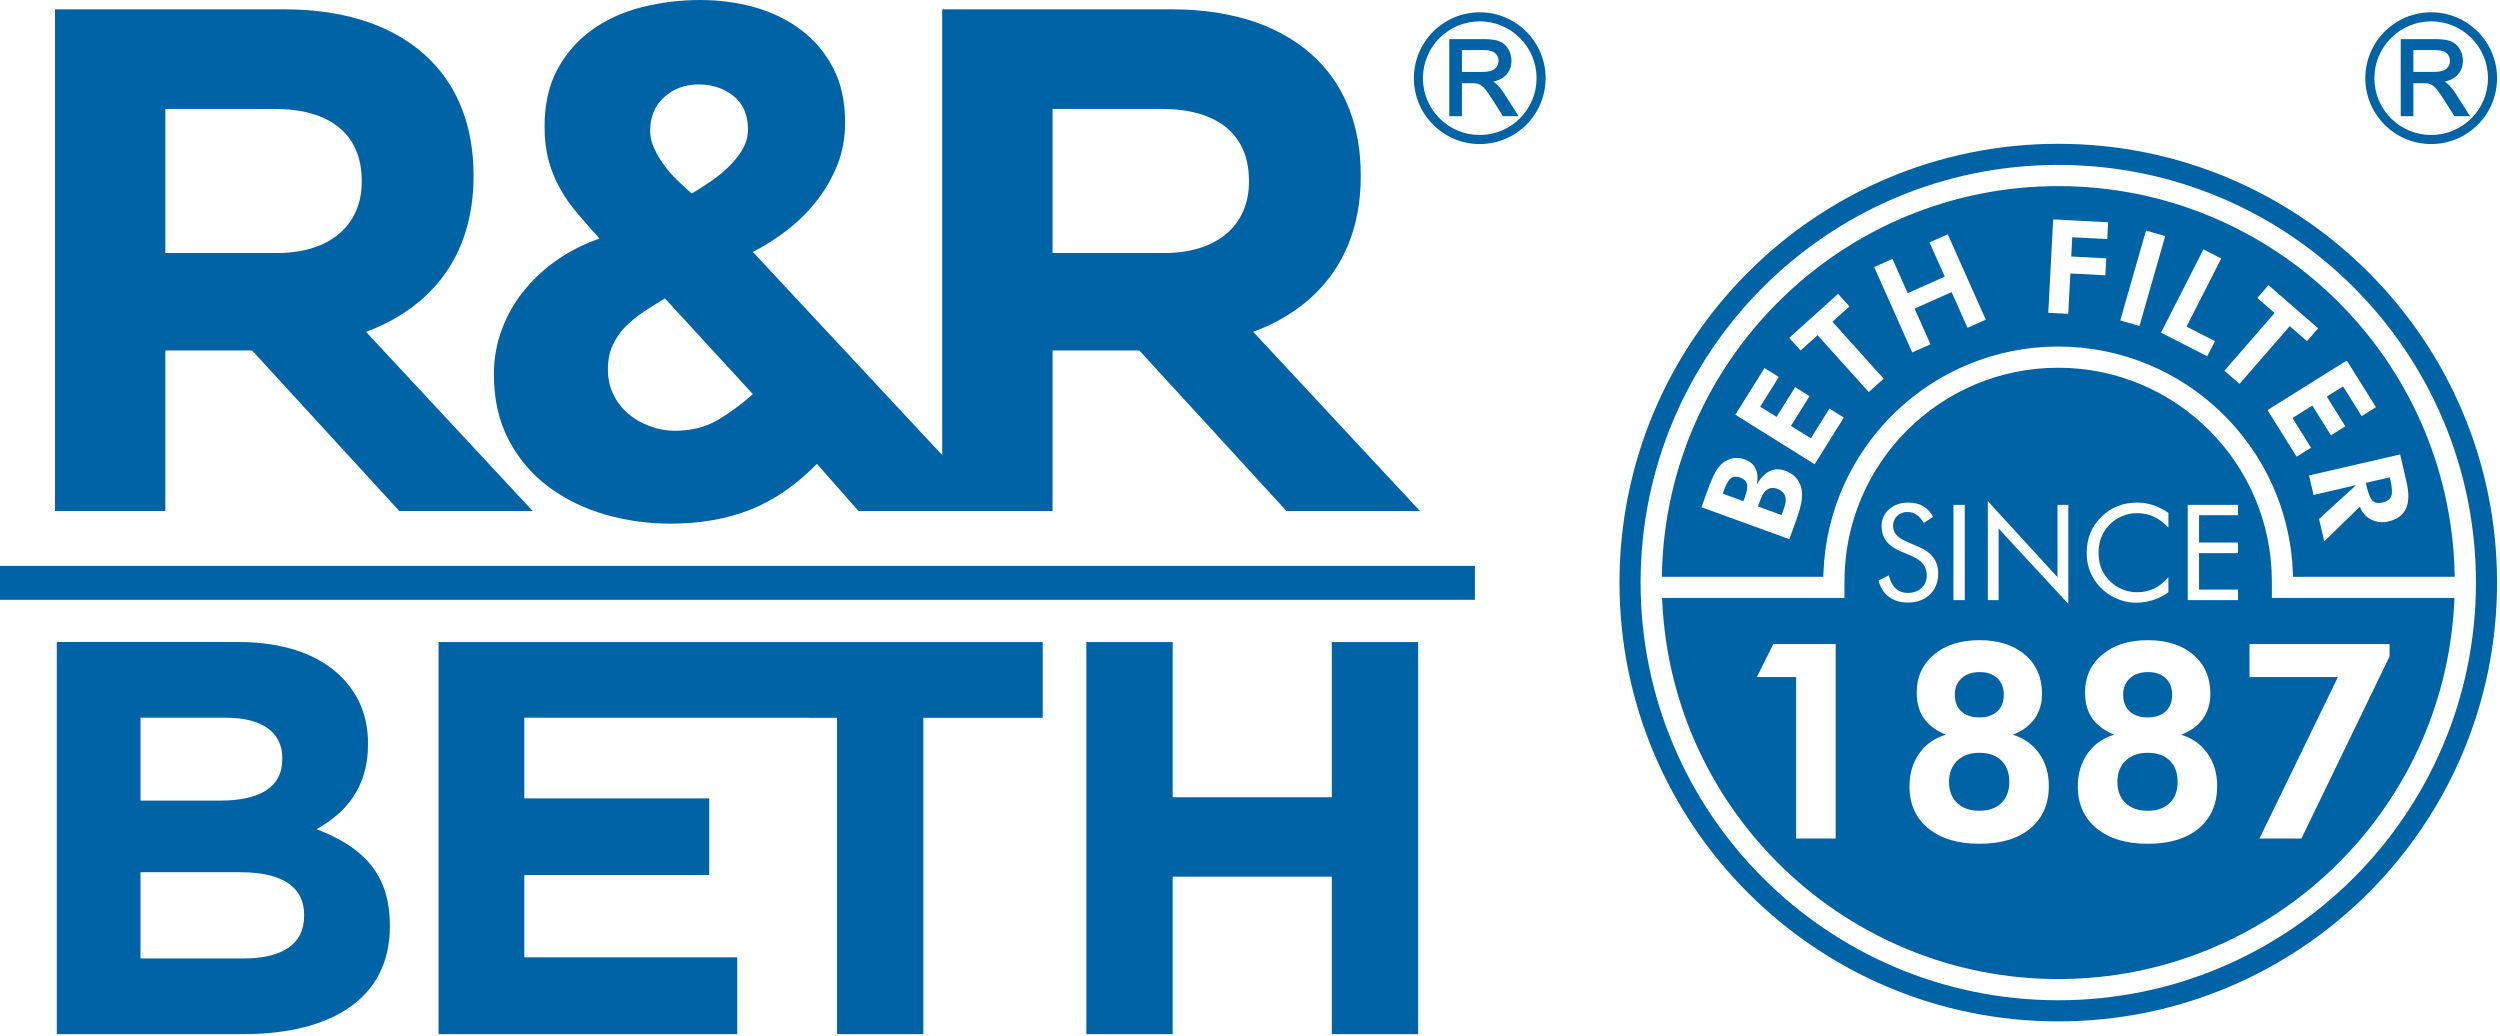 <?xml version="1.0" encoding="UTF-8" standalone="no"?><!DOCTYPE svg PUBLIC "-//W3C//DTD SVG 1.1//EN" "http://www.w3.org/Graphics/SVG/1.1/DTD/svg11.dtd"><svg width="100%" height="100%" viewBox="0 0 480 199" version="1.1" xmlns="http://www.w3.org/2000/svg" xmlns:xlink="http://www.w3.org/1999/xlink" xml:space="preserve" style="fill-rule:evenodd;clip-rule:evenodd;stroke-linejoin:round;stroke-miterlimit:1.414;"><g><path d="M280.693,13.805l3.785,0c0.425,0 0.798,-0.021 1.118,-0.063c0.315,-0.041 0.585,-0.103 0.81,-0.186c0.216,-0.08 0.406,-0.182 0.568,-0.309c0.16,-0.124 0.294,-0.272 0.402,-0.443l0.001,-0.002c0.112,-0.174 0.197,-0.355 0.253,-0.543c0.056,-0.187 0.084,-0.384 0.084,-0.59c0,-0.3 -0.054,-0.573 -0.161,-0.817c-0.107,-0.244 -0.267,-0.461 -0.481,-0.65c-0.215,-0.191 -0.495,-0.334 -0.84,-0.432c-0.361,-0.101 -0.793,-0.152 -1.296,-0.152l-4.243,0l0,4.187ZM278.265,22.048l0,-14.539l6.592,0c0.641,0 1.21,0.033 1.707,0.099c0.509,0.067 0.938,0.168 1.286,0.301l0.001,0.001c0.361,0.141 0.685,0.333 0.971,0.579c0.285,0.243 0.534,0.539 0.745,0.889c0.212,0.344 0.369,0.707 0.475,1.089c0.106,0.384 0.158,0.783 0.158,1.197c0,1.086 -0.353,2.001 -1.058,2.746c-0.352,0.374 -0.798,0.677 -1.336,0.911c-0.33,0.144 -0.695,0.262 -1.095,0.354l0.004,0.003c0.203,0.127 0.376,0.256 0.519,0.386c0.286,0.262 0.565,0.557 0.833,0.884c0.266,0.323 0.524,0.681 0.773,1.069l2.732,4.298l-2.993,0l-1.966,-3.094c-0.269,-0.424 -0.51,-0.79 -0.723,-1.1c-0.232,-0.338 -0.439,-0.622 -0.618,-0.854c-0.171,-0.214 -0.333,-0.397 -0.487,-0.55c-0.146,-0.144 -0.282,-0.257 -0.407,-0.337c-0.126,-0.083 -0.256,-0.153 -0.389,-0.211c-0.126,-0.055 -0.255,-0.098 -0.385,-0.131c-0.094,-0.02 -0.221,-0.035 -0.381,-0.045c-0.163,-0.01 -0.367,-0.015 -0.612,-0.015l-1.918,0l0,6.337l-2.428,0l0,-0.267l0,0ZM291.826,7.294c-1.006,-1.004 -2.208,-1.814 -3.543,-2.367c-1.284,-0.531 -2.694,-0.825 -4.173,-0.825c-1.479,0 -2.888,0.294 -4.171,0.825c-1.335,0.553 -2.537,1.363 -3.543,2.367c-1.005,1.006 -1.815,2.207 -2.367,3.542c-0.531,1.285 -0.825,2.695 -0.825,4.175c0,1.478 0.294,2.888 0.826,4.172c0.552,1.335 1.362,2.537 2.366,3.543c1.006,1.004 2.208,1.814 3.542,2.366c1.284,0.531 2.693,0.825 4.172,0.825c1.48,0 2.89,-0.294 4.174,-0.825c1.335,-0.552 2.537,-1.362 3.542,-2.366c1.005,-1.006 1.815,-2.208 2.367,-3.543c0.531,-1.284 0.825,-2.694 0.825,-4.172c0,-1.48 -0.293,-2.89 -0.825,-4.175c-0.552,-1.335 -1.362,-2.536 -2.367,-3.542l0,0ZM284.11,2.362c1.71,0 3.343,0.342 4.833,0.959c1.549,0.642 2.942,1.582 4.107,2.747c1.167,1.169 2.107,2.563 2.749,4.11c0.617,1.49 0.959,3.122 0.959,4.833c0,1.708 -0.342,3.341 -0.959,4.831c-0.641,1.547 -1.581,2.94 -2.746,4.106l-0.001,0.002c-1.167,1.166 -2.561,2.106 -4.108,2.747c-1.491,0.618 -3.124,0.96 -4.834,0.96c-1.709,0 -3.342,-0.342 -4.832,-0.96c-1.547,-0.641 -2.94,-1.581 -4.105,-2.746c-1.166,-1.166 -2.106,-2.56 -2.748,-4.108c-0.619,-1.49 -0.96,-3.123 -0.96,-4.832c0,-1.71 0.341,-3.343 0.958,-4.832c0.642,-1.548 1.582,-2.94 2.747,-4.108c1.166,-1.167 2.56,-2.107 4.108,-2.749c1.49,-0.618 3.123,-0.96 4.832,-0.96l0,0ZM0,115.163l283.183,0l0,-6.517l-283.183,0l0,6.517ZM208.58,123.271l0,75.282l16.574,0l0,-30.229l30.554,0l0,30.229l16.575,0l0,-75.282l-16.575,0l0,29.804l-30.554,0l0,-29.804l-16.574,0ZM84.205,123.271l0,75.282l57.347,0l0,-14.739l-40.887,0l0,-15.812l35.51,0l0,-14.715l-35.51,0l0,-15.489l60.045,0.015l0,60.74l16.573,0l0,-60.74l22.918,0l0,-14.542l-115.996,0l0,0ZM58.391,175.851c0,5.599 -4.407,8.178 -11.72,8.178l-19.696,0l0,-16.564l19.149,0c8.502,0 12.267,3.112 12.267,8.172l0,0.214ZM26.975,137.798l16.354,0c6.993,0 10.872,2.798 10.872,7.744l0,0.216c0,5.593 -4.629,7.957 -11.947,7.957l-15.279,0l0,-15.917ZM70.657,142.959l0,-0.213c0,-5.171 -1.723,-9.364 -5.158,-12.808c-4.304,-4.301 -11.085,-6.671 -19.7,-6.671l-34.898,0l0,75.289l35.77,0c16.99,0 28.184,-6.888 28.184,-20.656l0,-0.221c0,-10.102 -5.38,-15.135 -14.09,-18.472c5.374,-3.014 9.892,-7.745 9.892,-16.248ZM31.745,20.92l21.058,0c10.318,0 16.647,4.679 16.647,13.759l0,0.272c0,8.117 -5.919,13.626 -16.237,13.626l-21.468,0l0,-27.657ZM31.745,67.288l16.655,0l28.269,30.828l25.608,0l-32.005,-34.403c12.248,-4.541 20.647,-14.309 20.647,-29.857l0,-0.279c0,-9.081 -2.9,-16.651 -8.261,-22.016c-6.329,-6.33 -15.821,-9.768 -28.074,-9.768l-44.026,0l0,96.323l21.187,0l0,-30.828l0,0ZM117.666,66.216c0.631,-1.35 1.462,-2.541 2.502,-3.582c1.036,-1.035 2.204,-1.979 3.511,-2.841c1.307,-0.847 2.645,-1.683 3.991,-2.493l16.885,18.379c-2.246,1.979 -4.516,3.652 -6.819,5c-2.298,1.348 -5.024,2.028 -8.179,2.028c-1.619,0 -3.223,-0.292 -4.79,-0.88c-1.585,-0.582 -2.958,-1.375 -4.121,-2.363c-1.177,-0.989 -2.122,-2.204 -2.842,-3.648c-0.724,-1.443 -1.086,-3.066 -1.086,-4.866c0,-1.806 0.319,-3.381 0.948,-4.734l0,0ZM127.525,18.647c1.809,-1.624 4.015,-2.435 6.631,-2.435c2.612,0 4.842,0.747 6.691,2.232c1.836,1.493 2.767,3.625 2.767,6.418c0,1.355 -0.359,2.638 -1.079,3.858c-0.728,1.212 -1.627,2.338 -2.701,3.375c-1.08,1.034 -2.261,1.98 -3.513,2.835c-1.266,0.862 -2.435,1.605 -3.517,2.232c-0.809,-0.722 -1.685,-1.53 -2.633,-2.428c-0.941,-0.902 -1.808,-1.879 -2.571,-2.915c-0.771,-1.036 -1.42,-2.113 -1.959,-3.238c-0.541,-1.128 -0.809,-2.273 -0.809,-3.449c0,-2.7 0.895,-4.86 2.693,-6.485ZM202.091,20.918l21.054,0c10.322,0 16.653,4.681 16.653,13.761l0,0.271c0,8.125 -5.922,13.627 -16.242,13.627l-21.465,0l0,-27.659l0,0ZM105.298,93.452c3.199,2.386 6.831,4.166 10.885,5.337c4.053,1.167 8.238,1.755 12.56,1.755c5.683,0 10.796,-0.901 15.348,-2.7c4.534,-1.798 8.796,-4.733 12.761,-8.784l7.978,9.054l37.261,0l0,-30.827l16.653,0l28.268,30.827l25.616,0l-32.01,-34.401c12.249,-4.539 20.644,-14.313 20.644,-29.86l0,-0.277c0,-9.08 -2.892,-16.651 -8.257,-22.018c-6.331,-6.327 -15.827,-9.768 -28.073,-9.768l-44.031,0l0,85.587l-36.346,-38.998c2.435,-1.261 4.704,-2.723 6.816,-4.388c2.122,-1.669 3.994,-3.561 5.617,-5.683c1.619,-2.112 2.907,-4.388 3.857,-6.822c0.938,-2.433 1.416,-5.091 1.416,-7.975c0,-4.056 -0.769,-7.542 -2.299,-10.473c-1.533,-2.926 -3.584,-5.358 -6.153,-7.294c-2.568,-1.937 -5.519,-3.383 -8.846,-4.329c-3.339,-0.943 -6.839,-1.415 -10.537,-1.415c-3.781,0 -7.481,0.452 -11.085,1.35c-3.603,0.898 -6.802,2.341 -9.594,4.324c-2.794,1.981 -5.022,4.505 -6.686,7.57c-1.669,3.064 -2.505,6.753 -2.505,11.082c0,2.34 0.248,4.451 0.742,6.347c0.499,1.889 1.22,3.696 2.162,5.404c0.949,1.719 2.069,3.335 3.382,4.871c1.305,1.533 2.726,3.152 4.259,4.861c-2.886,0.998 -5.54,2.323 -7.974,3.984c-2.434,1.673 -4.578,3.634 -6.424,5.883c-1.851,2.25 -3.286,4.756 -4.32,7.5c-1.037,2.75 -1.555,5.653 -1.555,8.718c0,4.776 0.944,8.967 2.84,12.569c1.889,3.604 4.431,6.6 7.63,8.989" style="fill:#0063a5;fill-rule:nonzero;"/><path d="M395.187,27.61c46.52,0 84.246,37.726 84.246,84.246c0,46.519 -37.726,84.248 -84.246,84.248c-46.519,0 -84.246,-37.729 -84.246,-84.248c0,-46.52 37.725,-84.246 84.246,-84.246l0,0ZM395.187,31.661c-44.283,0 -80.195,35.913 -80.195,80.195c0,44.284 35.912,80.194 80.195,80.194c44.282,0 80.195,-35.91 80.195,-80.194c0,-44.282 -35.913,-80.195 -80.195,-80.195ZM395.168,66.536c-24.284,0 -44.235,19.258 -45.07,43.523l-0.025,0.683l-31.002,0l0.014,-0.724c0.982,-41.296 34.793,-74.286 76.102,-74.286c41.31,0 75.12,32.99 76.1,74.286l0.016,0.724l-31.043,0l-0.024,-0.683c-0.834,-24.265 -20.786,-43.523 -45.068,-43.523l0,0ZM436.199,114.801l35.056,0l-0.034,0.742c-1.936,40.533 -35.447,72.437 -76.034,72.437c-40.589,0 -74.1,-31.904 -76.032,-72.437l-0.036,-0.742l35.016,0l0,-3.164c0,-22.657 18.374,-41.032 41.033,-41.032c22.655,0 41.031,18.375 41.031,41.032l0,3.164ZM420.045,115.23l0,-18.294l9.648,0l0,1.988l-7.473,0l0,5.245l7.473,0l0,2.027l-7.473,0l0,7.008l7.473,0l0,2.026l-9.648,0ZM416.332,101.308c-0.876,-0.945 -1.811,-1.649 -2.799,-2.103c-0.994,-0.454 -2.09,-0.683 -3.289,-0.683c-0.967,0 -1.911,0.198 -2.832,0.591c-0.916,0.387 -1.718,0.932 -2.393,1.633c-0.697,0.724 -1.223,1.534 -1.573,2.43c-0.35,0.894 -0.524,1.885 -0.524,2.968c0,0.85 0.102,1.636 0.312,2.351c0.206,0.716 0.52,1.374 0.938,1.971c0.732,1.042 1.633,1.842 2.703,2.406c1.071,0.561 2.227,0.844 3.468,0.844c1.168,0 2.251,-0.245 3.248,-0.726c1.004,-0.482 1.916,-1.203 2.741,-2.162l0,2.888c-0.91,0.655 -1.887,1.155 -2.93,1.491c-1.046,0.337 -2.13,0.509 -3.243,0.509c-0.968,0 -1.911,-0.146 -2.827,-0.431c-0.914,-0.286 -1.775,-0.709 -2.573,-1.259c-1.334,-0.919 -2.349,-2.059 -3.053,-3.409c-0.704,-1.352 -1.06,-2.829 -1.06,-4.446c0,-1.408 0.237,-2.693 0.71,-3.843c0.471,-1.155 1.186,-2.201 2.154,-3.145c0.934,-0.899 1.966,-1.571 3.101,-2.016c1.132,-0.448 2.367,-0.671 3.711,-0.671c1.057,0 2.08,0.163 3.07,0.484c0.993,0.319 1.97,0.818 2.94,1.493l0,2.835ZM381.663,115.23l0,-19.019l13.38,14.621l0,-13.896l2.076,0l0,19.006l-13.385,-14.458l0,13.746l-2.071,0l0,0ZM377.234,115.23l-2.175,0l0,-18.294l2.175,0l0,18.294ZM368.537,105.071c1.191,0.505 2.09,1.18 2.695,2.02c0.604,0.844 0.906,1.839 0.906,2.985c0,1.686 -0.534,3.041 -1.603,4.069c-1.073,1.029 -2.492,1.545 -4.257,1.545c-1.441,0 -2.648,-0.367 -3.626,-1.106c-0.973,-0.738 -1.631,-1.786 -1.971,-3.141l1.971,-0.977c0.267,1.109 0.708,1.949 1.319,2.516c0.612,0.571 1.38,0.857 2.307,0.857c1.092,0 1.974,-0.316 2.648,-0.942c0.673,-0.631 1.012,-1.447 1.012,-2.457c0,-0.817 -0.237,-1.529 -0.705,-2.127c-0.473,-0.607 -1.182,-1.116 -2.132,-1.532l-2.223,-0.951c-1.214,-0.508 -2.122,-1.161 -2.717,-1.962c-0.597,-0.798 -0.895,-1.758 -0.895,-2.87c0,-1.302 0.481,-2.377 1.451,-3.226c0.963,-0.85 2.195,-1.276 3.697,-1.276c1.1,0 2.052,0.234 2.852,0.7c0.807,0.466 1.435,1.155 1.882,2.065l-1.799,1.146c-0.407,-0.706 -0.868,-1.23 -1.374,-1.577c-0.508,-0.344 -1.084,-0.521 -1.723,-0.521c-0.815,0 -1.485,0.252 -2.004,0.751c-0.52,0.5 -0.782,1.136 -0.782,1.911c0,0.649 0.202,1.211 0.602,1.684c0.397,0.479 1.019,0.896 1.86,1.264l2.609,1.152ZM433.811,161l15.066,-31.003l-16.972,0l0,-6.334l26.889,0l0,2.37l-16.922,34.967l-8.061,0l0,0ZM412.355,155.666c1.792,0 3.191,-0.493 4.22,-1.485c1.018,-0.985 1.528,-2.338 1.528,-4.052c0,-1.75 -0.51,-3.119 -1.521,-4.106c-1.008,-0.994 -2.416,-1.485 -4.227,-1.485c-1.784,0 -3.2,0.509 -4.246,1.52c-1.045,1.012 -1.572,2.373 -1.572,4.071c0,1.696 0.518,3.049 1.556,4.042c1.044,0.994 2.46,1.495 4.262,1.495l0,0ZM412.408,129.04c-1.441,0 -2.594,0.396 -3.464,1.189c-0.87,0.789 -1.3,1.835 -1.3,3.136c0,1.355 0.413,2.426 1.247,3.21c0.837,0.781 1.97,1.168 3.419,1.168c1.477,0 2.638,-0.378 3.474,-1.143c0.843,-0.764 1.265,-1.829 1.265,-3.181c0,-1.355 -0.414,-2.427 -1.249,-3.209c-0.835,-0.783 -1.96,-1.17 -3.392,-1.17l0,0ZM418.772,141.063c2.144,0.653 3.841,1.857 5.071,3.606c1.239,1.751 1.855,3.824 1.855,6.207c0,3.472 -1.178,6.187 -3.524,8.164c-2.356,1.98 -5.626,2.965 -9.819,2.965c-4.133,0 -7.402,-0.985 -9.809,-2.965c-2.402,-1.977 -3.605,-4.64 -3.605,-8.006c0,-2.462 0.616,-4.571 1.855,-6.337c1.232,-1.768 2.946,-2.981 5.125,-3.634c-1.926,-0.806 -3.342,-1.869 -4.238,-3.18c-0.904,-1.308 -1.355,-2.962 -1.355,-4.957c0,-2.971 1.101,-5.378 3.299,-7.235c2.197,-1.854 5.107,-2.778 8.737,-2.778c3.673,0 6.592,0.933 8.762,2.796c2.171,1.865 3.263,4.361 3.263,7.498c0,1.855 -0.483,3.454 -1.443,4.808c-0.967,1.345 -2.355,2.365 -4.174,3.048l0,0ZM380.033,155.666c1.795,0 3.192,-0.493 4.219,-1.485c1.02,-0.985 1.529,-2.338 1.529,-4.052c0,-1.75 -0.509,-3.119 -1.52,-4.106c-1.01,-0.994 -2.418,-1.485 -4.228,-1.485c-1.782,0 -3.198,0.509 -4.245,1.52c-1.045,1.012 -1.574,2.373 -1.574,4.071c0,1.696 0.519,3.049 1.557,4.042c1.045,0.994 2.461,1.495 4.262,1.495l0,0ZM380.085,129.04c-1.44,0 -2.592,0.396 -3.46,1.189c-0.873,0.789 -1.304,1.835 -1.304,3.136c0,1.355 0.413,2.426 1.249,3.21c0.835,0.781 1.969,1.168 3.421,1.168c1.475,0 2.636,-0.378 3.471,-1.143c0.845,-0.764 1.266,-1.829 1.266,-3.181c0,-1.355 -0.415,-2.427 -1.248,-3.209c-0.835,-0.783 -1.961,-1.17 -3.395,-1.17l0,0ZM386.45,141.063c2.144,0.653 3.843,1.857 5.072,3.606c1.241,1.751 1.854,3.824 1.854,6.207c0,3.472 -1.178,6.187 -3.524,8.164c-2.357,1.98 -5.624,2.965 -9.819,2.965c-4.13,0 -7.4,-0.985 -9.809,-2.965c-2.399,-1.977 -3.604,-4.64 -3.604,-8.006c0,-2.462 0.616,-4.571 1.855,-6.337c1.229,-1.768 2.944,-2.981 5.124,-3.634c-1.925,-0.806 -3.341,-1.869 -4.236,-3.18c-0.905,-1.308 -1.354,-2.962 -1.354,-4.957c0,-2.971 1.099,-5.378 3.296,-7.235c2.196,-1.854 5.107,-2.778 8.738,-2.778c3.673,0 6.59,0.933 8.764,2.796c2.17,1.865 3.259,4.361 3.259,7.498c0,1.855 -0.483,3.454 -1.44,4.808c-0.967,1.345 -2.356,2.365 -4.176,3.048l0,0ZM344.855,161l0,-31.003l-7.542,0l3.164,-6.334l11.974,0l0,37.337l-7.596,0ZM342.054,98.889l0.515,-1.414c0.331,-0.911 0.384,-1.669 0.157,-2.281c-0.223,-0.614 -0.716,-1.059 -1.479,-1.337c-0.711,-0.259 -1.342,-0.227 -1.885,0.101c-0.548,0.331 -0.981,0.935 -1.304,1.821l-0.532,1.463l4.528,1.647ZM334.736,96.227l0.294,-0.806c0.398,-1.094 0.525,-1.922 0.383,-2.486c-0.143,-0.563 -0.574,-0.979 -1.298,-1.242c-0.709,-0.258 -1.291,-0.225 -1.748,0.104c-0.457,0.323 -0.882,1.026 -1.276,2.11l-0.319,0.877l3.964,1.443ZM343.553,103.519l-16.872,-6.138l1.149,-3.159c0.595,-1.637 1.093,-2.811 1.496,-3.525c0.406,-0.707 0.854,-1.29 1.345,-1.732c0.616,-0.516 1.295,-0.843 2.04,-0.978c0.743,-0.134 1.504,-0.059 2.279,0.224c1,0.364 1.694,0.95 2.082,1.765c0.389,0.809 0.468,1.84 0.238,3.089c0.694,-1.287 1.509,-2.155 2.446,-2.6c0.939,-0.449 1.974,-0.466 3.11,-0.051c0.83,0.303 1.516,0.781 2.06,1.427c0.543,0.652 0.872,1.394 0.997,2.229c0.11,0.75 0.086,1.564 -0.075,2.456c-0.158,0.89 -0.588,2.306 -1.294,4.24l-0.132,0.37l-0.869,2.383l0,0ZM348.411,89.138l-15.226,-9.517l5.602,-8.962l2.743,1.715l-3.568,5.708l3.134,1.958l3.569,-5.708l2.766,1.73l-3.568,5.707l3.816,2.385l3.567,-5.71l2.766,1.728l-5.601,8.966l0,0ZM351.831,61.779l9.832,10.92l-2.861,2.578l-9.832,-10.919l-3.263,2.938l-2.184,-2.424l9.39,-8.453l2.181,2.421l-3.263,2.939l0,0ZM367.148,67.67l-7.304,-16.401l3.506,-1.564l2.929,6.578l7.113,-3.167l-2.927,-6.577l3.505,-1.56l7.304,16.402l-3.509,1.56l-3.052,-6.857l-7.114,3.167l3.054,6.858l-3.505,1.561l0,0ZM393.268,60.053l0.941,-17.93l10.555,0.553l-0.17,3.232l-6.723,-0.354l-0.192,3.692l6.722,0.353l-0.172,3.256l-6.72,-0.352l-0.406,7.751l-3.835,-0.201l0,0ZM407.086,61.526l4.947,-17.26l3.691,1.059l-4.949,17.259l-3.689,-1.058l0,0ZM414.909,63.874l8.152,-15.998l3.42,1.743l-6.67,13.091l5.464,2.784l-1.482,2.907l-8.884,-4.527l0,0ZM439.632,62.616l-9.641,11.09l-2.906,-2.527l9.64,-11.09l-3.314,-2.88l2.138,-2.462l9.534,8.288l-2.138,2.463l-3.313,-2.882l0,0ZM435.356,78.731l15.226,-9.514l5.602,8.964l-2.746,1.715l-3.566,-5.71l-3.135,1.958l3.569,5.709l-2.768,1.729l-3.565,-5.708l-3.816,2.386l3.565,5.707l-2.764,1.727l-5.602,-8.963l0,0ZM446.255,103.948l-0.995,-4.314l7.111,-6.488l-8.174,1.886l-0.862,-3.741l17.492,-4.037l1.238,5.356c0.49,2.123 0.446,3.814 -0.133,5.061c-0.58,1.249 -1.701,2.066 -3.356,2.45c-1.204,0.277 -2.316,0.152 -3.338,-0.378c-1.017,-0.524 -1.731,-1.348 -2.14,-2.462l-6.843,6.667l0,0ZM454.235,92.714l0.129,0.565c0.352,1.511 0.749,2.473 1.193,2.882c0.441,0.409 1.073,0.521 1.893,0.33c0.861,-0.198 1.412,-0.6 1.655,-1.206c0.242,-0.605 0.195,-1.631 -0.139,-3.07l-0.13,-0.562l-4.601,1.061l0,0ZM463.368,13.805l3.785,0c0.425,0 0.798,-0.021 1.118,-0.063c0.315,-0.041 0.585,-0.103 0.81,-0.186c0.216,-0.08 0.406,-0.182 0.568,-0.309c0.16,-0.124 0.294,-0.272 0.402,-0.443l0.001,-0.002c0.112,-0.174 0.197,-0.355 0.253,-0.544c0.056,-0.187 0.084,-0.383 0.084,-0.589c0,-0.3 -0.053,-0.574 -0.161,-0.818c-0.107,-0.243 -0.267,-0.46 -0.48,-0.649c-0.215,-0.191 -0.495,-0.335 -0.841,-0.432c-0.36,-0.101 -0.793,-0.152 -1.296,-0.152l-4.243,0l0,4.187ZM460.94,22.048l0,-14.54l6.592,0c0.641,0 1.21,0.034 1.707,0.099c0.509,0.068 0.939,0.169 1.286,0.302l0.001,0.001c0.361,0.14 0.685,0.333 0.972,0.578c0.285,0.244 0.533,0.54 0.745,0.89c0.211,0.343 0.369,0.707 0.474,1.089c0.106,0.384 0.159,0.783 0.159,1.197c0,1.085 -0.353,2 -1.059,2.746c-0.352,0.373 -0.797,0.677 -1.336,0.911c-0.33,0.144 -0.695,0.262 -1.095,0.354l0.005,0.003c0.202,0.127 0.376,0.256 0.518,0.386c0.286,0.262 0.565,0.557 0.833,0.884c0.266,0.323 0.524,0.68 0.773,1.069l2.733,4.298l-2.994,0l-1.965,-3.095c-0.269,-0.423 -0.511,-0.789 -0.724,-1.1c-0.232,-0.337 -0.439,-0.622 -0.618,-0.853c-0.17,-0.214 -0.333,-0.397 -0.487,-0.55c-0.146,-0.144 -0.282,-0.257 -0.407,-0.338c-0.126,-0.082 -0.256,-0.152 -0.389,-0.21c-0.126,-0.055 -0.254,-0.099 -0.385,-0.131c-0.094,-0.02 -0.221,-0.035 -0.381,-0.045c-0.163,-0.01 -0.367,-0.015 -0.611,-0.015l-1.919,0l0,6.337l-2.428,0l0,-0.267l0,0ZM474.501,7.294c-1.006,-1.004 -2.207,-1.815 -3.543,-2.367c-1.284,-0.532 -2.694,-0.825 -4.173,-0.825c-1.478,0 -2.887,0.293 -4.171,0.825c-1.335,0.552 -2.536,1.363 -3.542,2.367c-1.005,1.006 -1.815,2.207 -2.367,3.542c-0.532,1.284 -0.825,2.695 -0.825,4.175c0,1.478 0.293,2.888 0.825,4.172c0.552,1.334 1.362,2.536 2.367,3.543c1.005,1.004 2.207,1.814 3.542,2.366c1.283,0.531 2.693,0.825 4.171,0.825c1.48,0 2.89,-0.294 4.174,-0.825c1.335,-0.552 2.537,-1.362 3.542,-2.366c1.005,-1.007 1.815,-2.209 2.367,-3.543c0.532,-1.284 0.825,-2.694 0.825,-4.172c0,-1.48 -0.293,-2.891 -0.824,-4.175c-0.552,-1.335 -1.363,-2.536 -2.368,-3.542ZM466.785,2.362c1.711,0 3.344,0.341 4.834,0.959c1.548,0.642 2.941,1.582 4.106,2.747c1.167,1.169 2.108,2.562 2.749,4.11c0.618,1.49 0.959,3.122 0.959,4.833c0,1.708 -0.341,3.341 -0.959,4.831c-0.641,1.547 -1.58,2.94 -2.745,4.106l-0.001,0.001c-1.168,1.166 -2.562,2.107 -4.109,2.748c-1.491,0.618 -3.124,0.959 -4.834,0.959c-1.709,0 -3.341,-0.341 -4.831,-0.959c-1.548,-0.642 -2.941,-1.582 -4.106,-2.746c-1.166,-1.166 -2.106,-2.56 -2.748,-4.108c-0.618,-1.49 -0.96,-3.123 -0.96,-4.832c0,-1.711 0.341,-3.343 0.959,-4.833c0.641,-1.547 1.581,-2.94 2.747,-4.107c1.166,-1.167 2.559,-2.107 4.107,-2.749c1.49,-0.619 3.123,-0.96 4.832,-0.96" style="fill:#0063a5;"/></g></svg>